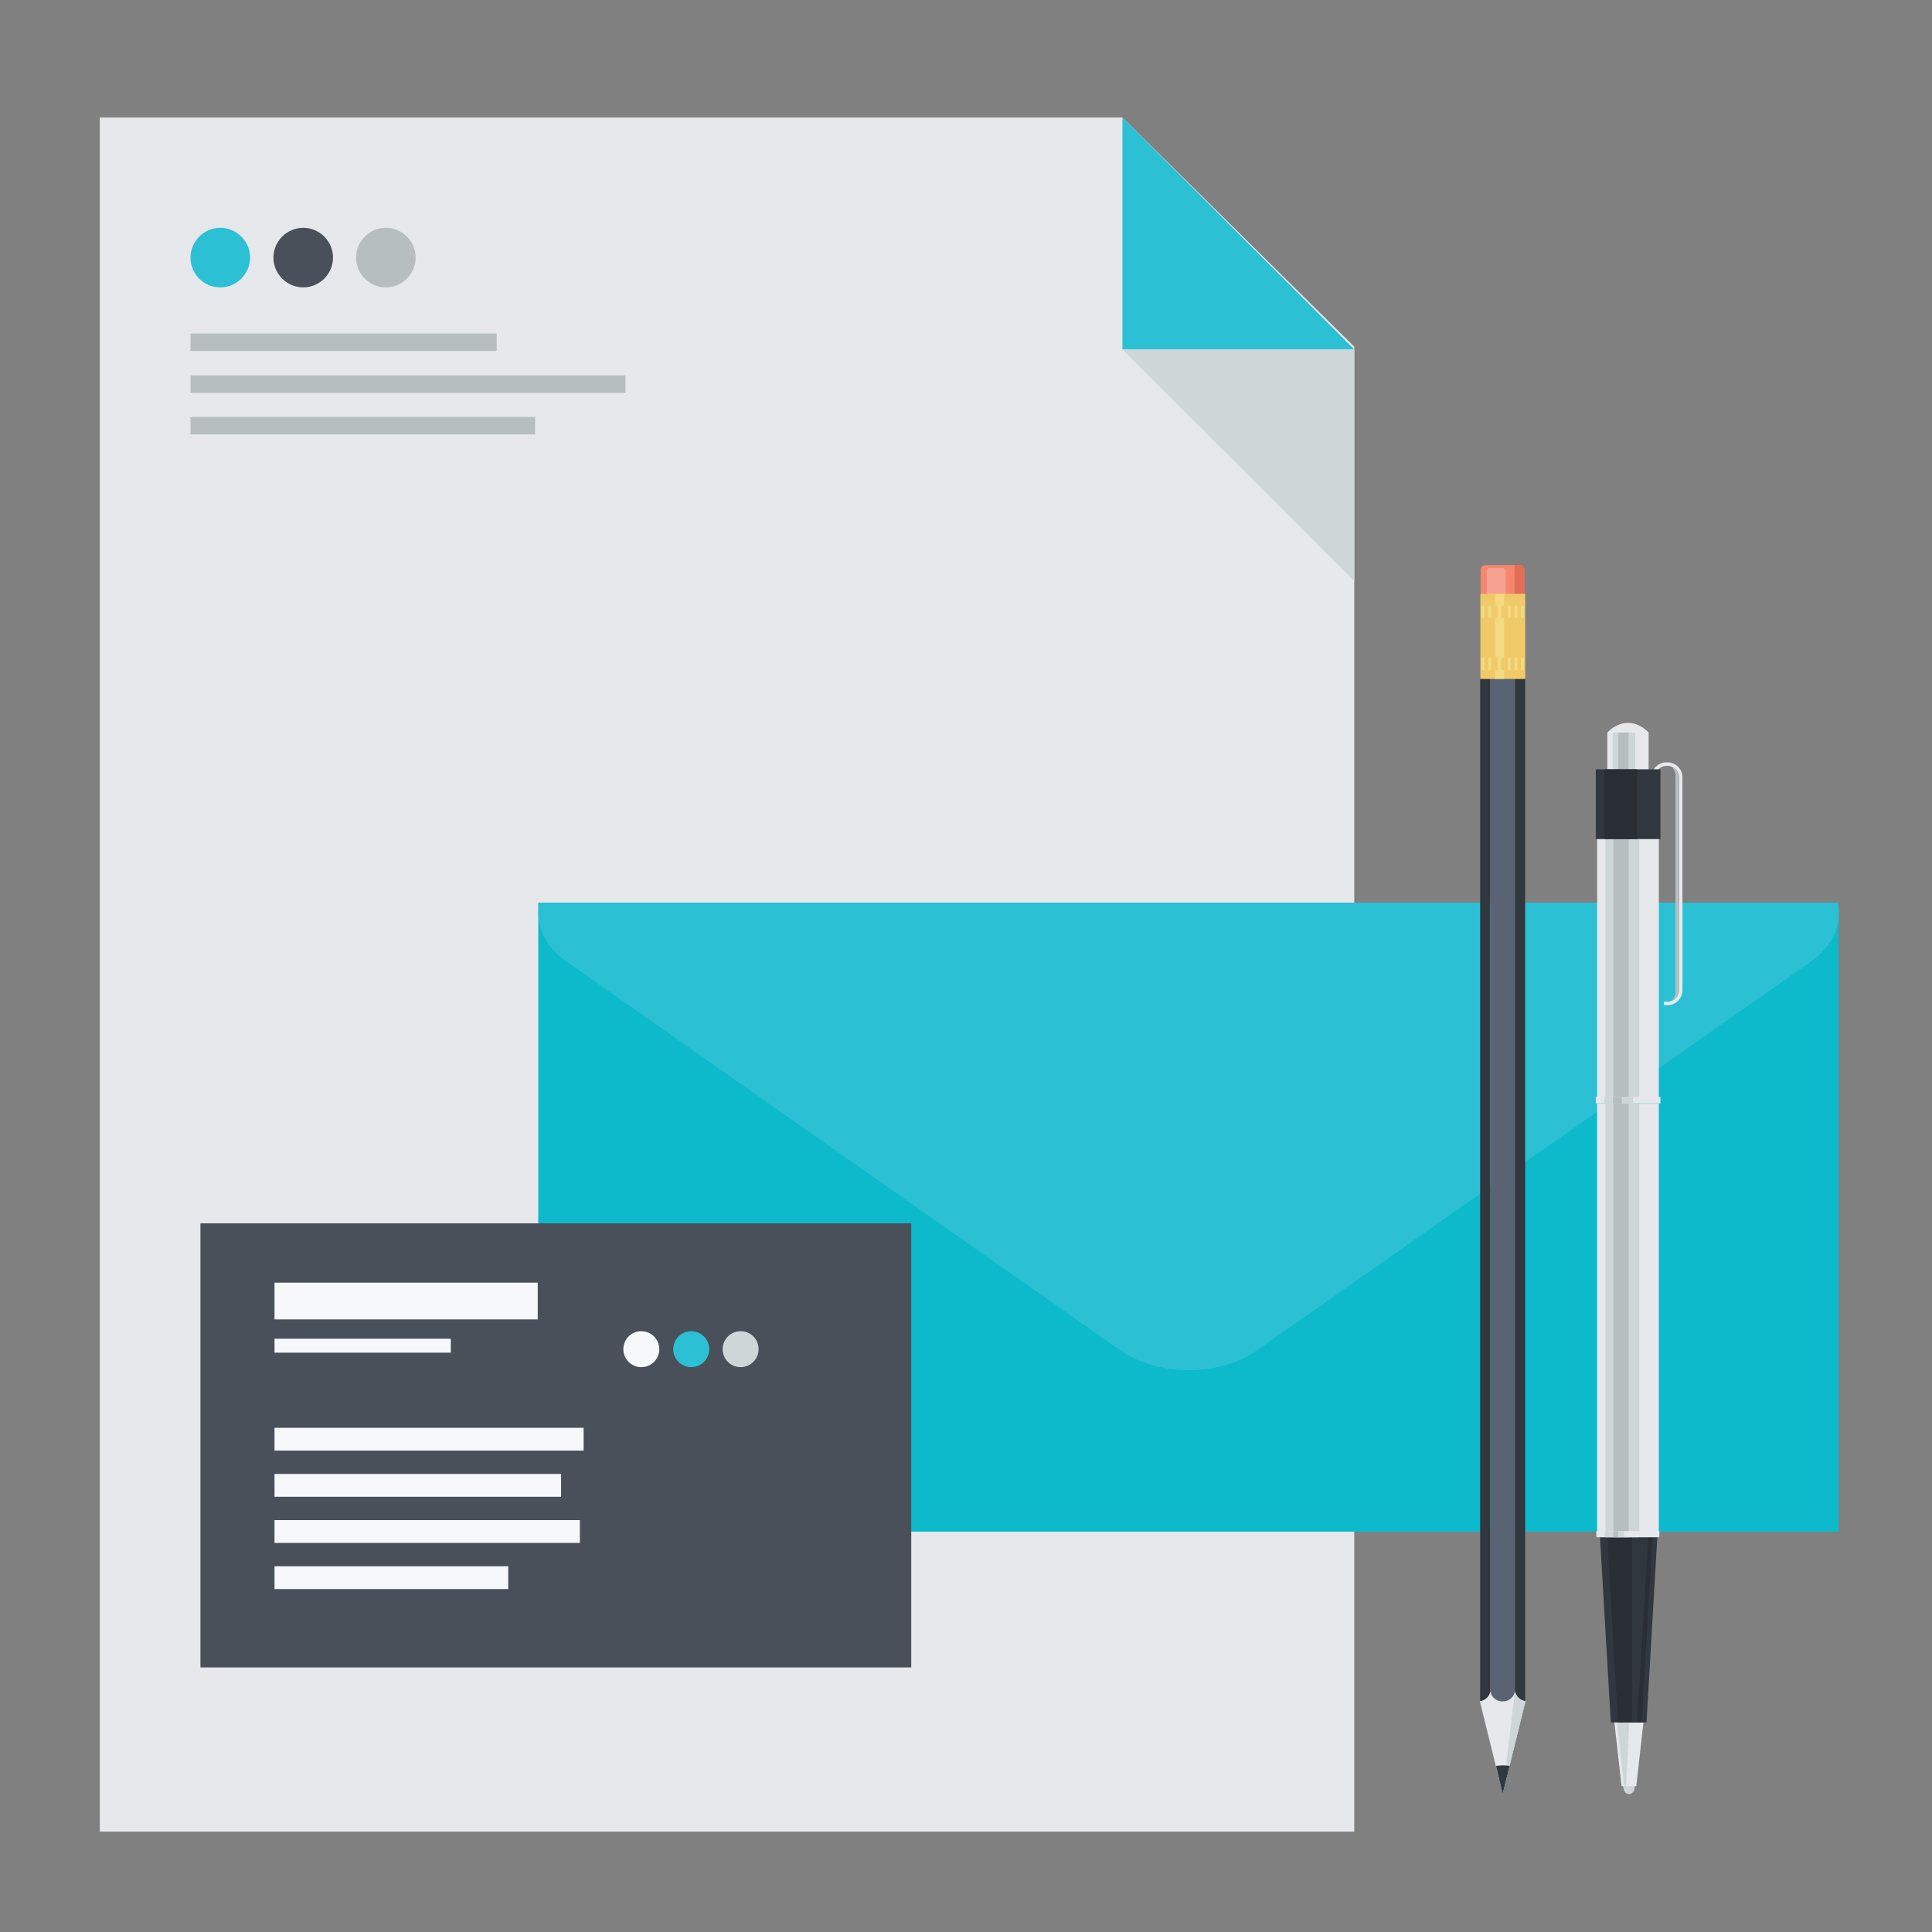 <?xml version="1.0" encoding="utf-8"?>
<!-- Generator: Adobe Illustrator 23.1.0, SVG Export Plug-In . SVG Version: 6.00 Build 0)  -->
<svg version="1.1" baseProfile="tiny" id="Layer_1" xmlns="http://www.w3.org/2000/svg" xmlns:xlink="http://www.w3.org/1999/xlink"
	 x="0px" y="0px" viewBox="0 0 72 72" xml:space="preserve">
<rect x="0" y="0" width="72" height="72" fill="#808080" stroke="none"/>
<g>
	<polygon fill="#E6E8EB" points="50.47,68.26 50.47,33.93 50.47,12.92 41.83,4.38 3.72,4.38 3.72,17.13 3.72,33.93 3.72,68.26 	"/>
	<polygon fill="#2CC0D5" points="41.83,13.02 50.47,13.02 41.83,4.38 	"/>
	<polygon fill="#CED6D7" points="50.47,13.02 41.83,13.02 50.47,21.65 	"/>
	<g>
		<path fill="#49505A" d="M10.19,9.6c0-0.61,0.5-1.11,1.11-1.11c0.61,0,1.11,0.5,1.11,1.11c0,0.61-0.5,1.11-1.11,1.11
			C10.69,10.71,10.19,10.21,10.19,9.6z"/>
		<path fill="#2CC0D5" d="M7.1,9.6c0-0.61,0.5-1.11,1.11-1.11c0.61,0,1.11,0.5,1.11,1.11c0,0.61-0.5,1.11-1.11,1.11
			C7.59,10.71,7.1,10.21,7.1,9.6z"/>
		<path fill="#B7BEC0" d="M15.49,9.6c0,0.61-0.5,1.11-1.11,1.11s-1.11-0.5-1.11-1.11c0-0.61,0.5-1.11,1.11-1.11
			S15.49,8.99,15.49,9.6z"/>
	</g>
	<g>
		<rect x="7.1" y="12.43" fill="#B7BEC0" width="11.41" height="0.65"/>
		<rect x="7.1" y="13.99" fill="#B7BEC0" width="16.21" height="0.65"/>
		<rect x="7.1" y="15.54" fill="#B7BEC0" width="12.84" height="0.65"/>
	</g>
	<g>
		<rect x="20.06" y="33.64" fill="#0CBACC" width="48.46" height="23.44"/>
		<path fill="#2CC0D5" d="M21.12,35.84l20.63,14.48c1.41,0.99,3.69,0.99,5.1,0l20.63-14.48c0.66-0.47,1.01-1.07,1.05-1.68v-0.22
			c-0.01-0.1-0.02-0.2-0.04-0.3H20.11C19.93,34.42,20.27,35.25,21.12,35.84z"/>
	</g>
	<g>
		<rect x="7.47" y="45.59" fill="#49505A" width="26.49" height="16.55"/>
		<g>
			<rect x="10.23" y="54.93" fill="#F7F8FC" width="10.68" height="0.85"/>
			<rect x="10.23" y="53.21" fill="#F7F8FC" width="11.52" height="0.85"/>
			<rect x="10.23" y="56.65" fill="#F7F8FC" width="11.38" height="0.85"/>
			<rect x="10.23" y="58.37" fill="#F7F8FC" width="8.71" height="0.85"/>
		</g>
		<rect x="10.23" y="47.8" fill="#F7F8FC" width="9.81" height="1.37"/>
		<rect x="10.23" y="49.89" fill="#F7F8FC" width="6.57" height="0.52"/>
	</g>
	<g>
		<g>
			<path fill="#F5876E" d="M55.18,21.24v0.93h1.64v-0.93c0-0.1-0.08-0.18-0.18-0.18h-1.28C55.26,21.06,55.18,21.14,55.18,21.24z"/>
			<path fill="#F7A290" d="M55.41,21.26v0.91h0.7v-0.91c0-0.05-0.04-0.09-0.09-0.09h-0.52C55.45,21.17,55.41,21.21,55.41,21.26z"/>
			<path fill="#E26E55" d="M56.44,22.16h0.38v-0.93c0-0.1-0.08-0.18-0.18-0.18h-0.2V22.16z"/>
		</g>
		<path fill="#31373E" d="M55.16,25.3v38.1c0.2-0.03,0.36-0.18,0.38-0.37V25.3H55.16z"/>
		<path fill="#5A6374" d="M56.46,25.3h-0.91v37.72l0,0c0,0,0,0,0,0.01c0,0,0,0,0-0.01c0.03,0.21,0.22,0.38,0.46,0.38
			c0.23,0,0.43-0.16,0.46-0.38c0,0,0,0,0,0.01c0,0,0,0,0-0.01l0,0V25.3z"/>
		<path fill="#31373E" d="M56.46,63.02c0.03,0.19,0.18,0.34,0.38,0.37V25.3h-0.38V63.02z"/>
		<path fill="#E6E8EB" d="M56.85,63.4c-0.2-0.03-0.36-0.18-0.39-0.37l0,0c0,0,0,0,0,0.01c0,0,0,0,0-0.01
			c-0.03,0.21-0.22,0.38-0.46,0.38c-0.24,0-0.43-0.16-0.46-0.38c0,0,0,0,0,0.01c0,0,0,0,0-0.01l0,0c-0.03,0.19-0.18,0.34-0.39,0.37
			L56,66.85L56.85,63.4z"/>
		<path fill="#CED6D7" d="M56.85,63.4c-0.2-0.03-0.36-0.18-0.39-0.37l0,0c0,0,0,0,0,0.01c0,0,0,0,0-0.01
			C56.43,63.24,56,66.85,56,66.85L56.85,63.4z"/>
		<g>
			<rect x="55.17" y="22.13" fill="#F0CA69" width="1.67" height="3.17"/>
		</g>
		<g>
			<rect x="55.72" y="22.13" fill="#F4DA80" width="0.34" height="3.17"/>
		</g>
		<path fill="#31373E" d="M56.26,65.81c-0.08-0.01-0.16-0.02-0.24-0.02c-0.09,0-0.18,0.01-0.27,0.02L56,66.85L56.26,65.81z"/>
		<g>
			<rect x="55.21" y="24.51" fill="#F4DA80" width="0.11" height="0.46"/>
			<rect x="55.46" y="24.51" fill="#F4DA80" width="0.11" height="0.46"/>
			<rect x="55.7" y="24.51" fill="#F0CA69" width="0.11" height="0.46"/>
			<rect x="55.95" y="24.51" fill="#F0CA69" width="0.11" height="0.46"/>
			<rect x="56.19" y="24.51" fill="#F4DA80" width="0.11" height="0.46"/>
			<rect x="56.44" y="24.51" fill="#F4DA80" width="0.11" height="0.46"/>
			<rect x="56.68" y="24.51" fill="#F4DA80" width="0.11" height="0.46"/>
		</g>
		<g>
			<rect x="55.21" y="22.57" fill="#F4DA80" width="0.11" height="0.46"/>
			<rect x="55.46" y="22.57" fill="#F4DA80" width="0.11" height="0.46"/>
			<rect x="55.7" y="22.57" fill="#F0CA69" width="0.11" height="0.46"/>
			<rect x="55.95" y="22.57" fill="#F0CA69" width="0.11" height="0.46"/>
			<rect x="56.19" y="22.57" fill="#F4DA80" width="0.11" height="0.46"/>
			<rect x="56.44" y="22.57" fill="#F4DA80" width="0.11" height="0.46"/>
			<rect x="56.68" y="22.57" fill="#F4DA80" width="0.11" height="0.46"/>
		</g>
	</g>
	<g>
		<path fill="#2CC0D5" d="M25.09,50.28c0-0.37,0.3-0.67,0.67-0.67c0.37,0,0.67,0.3,0.67,0.67c0,0.37-0.3,0.67-0.67,0.67
			C25.39,50.95,25.09,50.65,25.09,50.28z"/>
		<path fill="#F7F8FC" d="M23.23,50.28c0-0.37,0.3-0.67,0.67-0.67c0.37,0,0.67,0.3,0.67,0.67c0,0.37-0.3,0.67-0.67,0.67
			C23.53,50.95,23.23,50.65,23.23,50.28z"/>
		<path fill="#CED6D7" d="M28.27,50.28c0,0.37-0.3,0.67-0.67,0.67c-0.37,0-0.67-0.3-0.67-0.67c0-0.37,0.3-0.67,0.67-0.67
			C27.98,49.61,28.27,49.91,28.27,50.28z"/>
	</g>
	<g>
		<path fill="#E6E8EB" d="M61.7,28.84c0.06-0.17,0.22-0.3,0.41-0.3h0.03c0.24,0,0.43,0.19,0.43,0.43v7.93
			c0,0.24-0.19,0.43-0.43,0.43h-0.13v0.13h0.13c0.31,0,0.56-0.25,0.56-0.56v-7.93c0-0.31-0.25-0.56-0.56-0.56H62.1
			c-0.26,0-0.48,0.18-0.54,0.43H61.7z"/>
		<path fill="#CED6D7" d="M60.9,66.71c-0.03,0.09-0.11,0.15-0.19,0.15l0,0c-0.08,0-0.16-0.06-0.19-0.15
			c-0.03-0.1-0.05-0.2-0.08-0.31c-0.03-0.09,0.09-0.21,0.27-0.21l0,0c0.18,0,0.3,0.12,0.27,0.21C60.95,66.5,60.92,66.6,60.9,66.71z"
			/>
		<polygon fill="#E6E8EB" points="60.43,66.56 60.16,64.16 60.7,64.16 61.25,64.16 60.98,66.56 		"/>
		<polygon fill="#CED6D7" points="60.52,66.56 60.26,64.16 60.49,64.16 60.72,64.16 60.6,66.56 		"/>
		<polygon fill="#31373E" points="60.03,64.19 59.61,57 60.68,57 61,57 61,64.19 		"/>
		<polygon fill="#292E34" points="60.3,64.19 59.88,57 60.95,57 61.27,57 61.27,64.19 		"/>
		<polygon fill="#31373E" points="61.36,64.19 61.78,57 60.71,57 60.82,57 60.82,64.19 		"/>
		<path fill="#E6E8EB" d="M61.82,40.95c-0.77,0-1.53,0-2.3,0c0-4.62,0-7.04,0-11.66c0.69-0.49,1.61-0.49,2.3,0
			C61.82,33.91,61.82,36.33,61.82,40.95z"/>
		<rect x="59.83" y="29.29" fill="#CED6D7" width="1.26" height="11.66"/>
		<rect x="60.13" y="29.29" fill="#B7BEC0" width="0.57" height="11.66"/>
		<path fill="#E6E8EB" d="M61.44,30.36c-0.51,0-1.03,0-1.54,0c0-4.62,0,1.56,0-3.06c0.46-0.48,1.08-0.48,1.54,0
			C61.44,31.92,61.44,25.74,61.44,30.36z"/>
		<rect x="60.1" y="27.3" fill="#CED6D7" width="0.84" height="3.06"/>
		<rect x="60.31" y="27.3" fill="#B7BEC0" width="0.38" height="3.06"/>
		<polygon fill="#292E34" points="61.44,57 61.01,64.19 61.18,64.19 61.6,57 		"/>
		<rect x="59.52" y="41.13" fill="#E6E8EB" width="2.3" height="16.16"/>
		<rect x="59.83" y="41.13" fill="#CED6D7" width="1.26" height="16.16"/>
		<rect x="60.13" y="41.13" fill="#B7BEC0" width="0.57" height="16.16"/>
		<rect x="59.47" y="40.88" fill="#E6E8EB" width="2.41" height="0.24"/>
		<rect x="59.47" y="28.67" fill="#31373E" width="2.41" height="2.6"/>
		<rect x="59.79" y="28.67" fill="#292E34" width="1.22" height="2.6"/>
		<rect x="59.79" y="40.88" fill="#CED6D7" width="1.07" height="0.24"/>
		<rect x="60.11" y="40.88" fill="#B7BEC0" width="0.33" height="0.24"/>
		<rect x="59.49" y="57.06" fill="#E6E8EB" width="2.35" height="0.22"/>
		<rect x="59.81" y="57.06" fill="#CED6D7" width="0.72" height="0.22"/>
		<rect x="60.12" y="57.06" fill="#B7BEC0" width="0.18" height="0.22"/>
		<g>
			<path fill="#B7BEC0" d="M62.56,36.9v-7.93c0-0.18-0.11-0.34-0.27-0.4c0.09,0.08,0.15,0.2,0.15,0.33v8.07
				c0,0.13-0.06,0.25-0.15,0.33C62.45,37.23,62.56,37.08,62.56,36.9z"/>
		</g>
	</g>
</g>
</svg>
